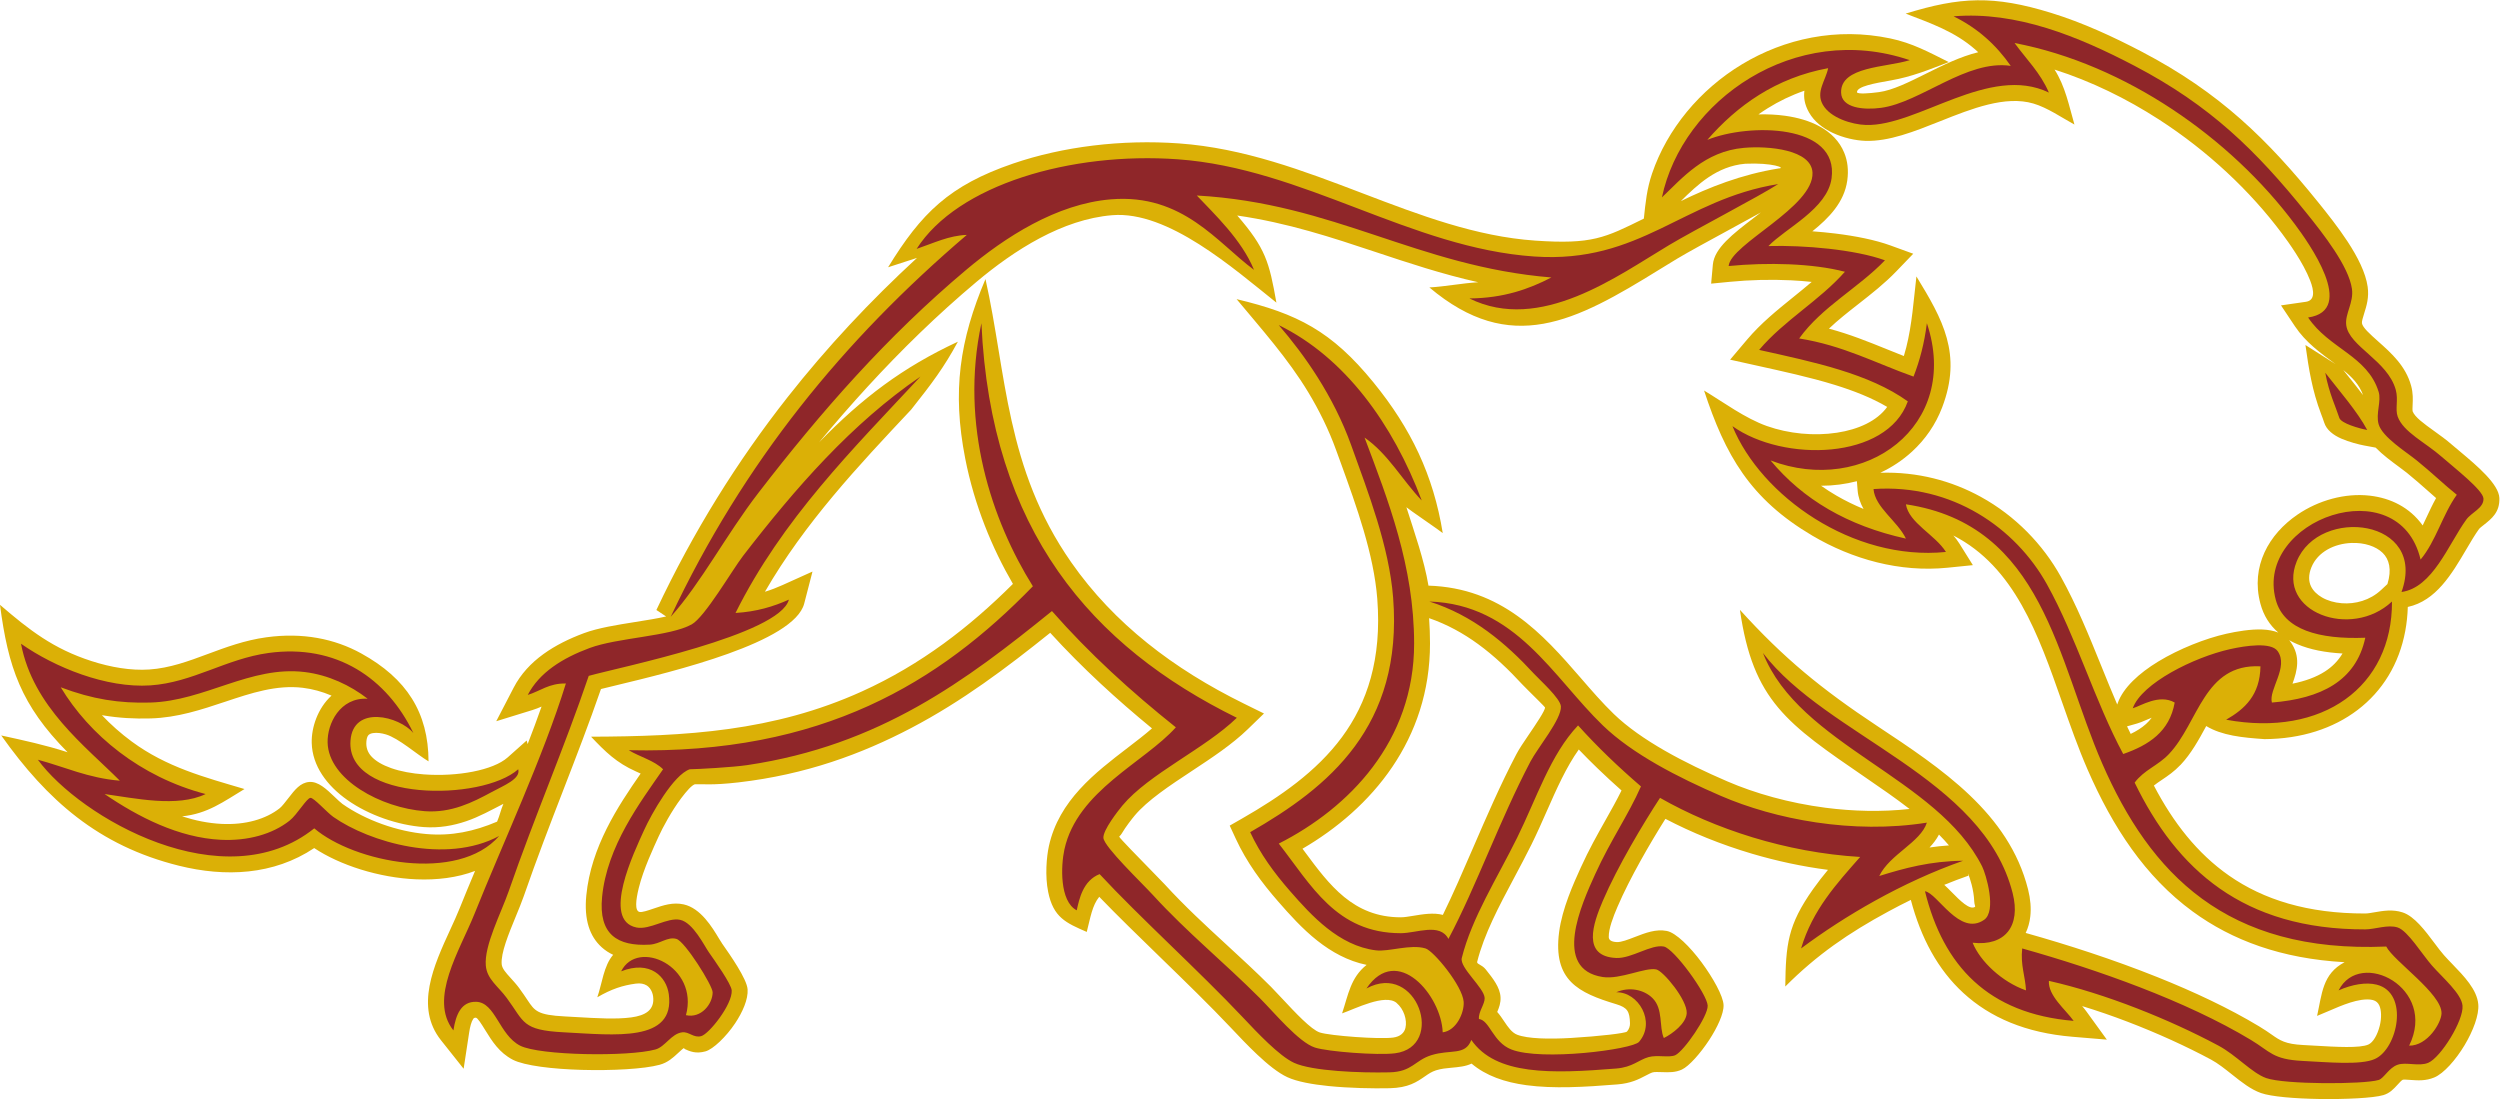 <?xml version="1.0" encoding="UTF-8" standalone="no"?>
<svg
   xmlns:dc="http://purl.org/dc/elements/1.1/"
   xmlns:cc="http://creativecommons.org/ns#"
   xmlns:rdf="http://www.w3.org/1999/02/22-rdf-syntax-ns#"
   xmlns:svg="http://www.w3.org/2000/svg"
   xmlns="http://www.w3.org/2000/svg"
   viewBox="0 0 839.173 368.893"
   height="368.893"
   width="839.173"
   xml:space="preserve"
   id="svg2"
   version="1.1"><defs
     id="defs6" /><g
     transform="matrix(1.333,0,0,-1.333,0,368.893)"
     id="g10"><g
       transform="scale(0.1)"
       id="g12"><path
         id="path14"
         style="fill:#dbb006;fill-opacity:1;fill-rule:nonzero;stroke:none"
         d="m 0,1244.34 c 74.098,-63.66 134.156,-110.65 230.551,-141.68 48.472,-15.61 98.898,-24.3 145.367,-21.18 51.68,3.46 98.883,21.02 146.516,38.73 46.824,17.41 94.046,34.97 148.425,42.41 91.321,12.48 171.664,-3.58 238.95,-40.74 114.311,-63.19 168.881,-148.696 169.321,-271.724 -30.18,17.989 -74.83,58.145 -107.446,67.891 -11.219,3.359 -22.586,4.805 -32.172,3.32 h -0.157 c -5.453,-0.84 -9.953,-2.773 -12.386,-6.113 -2.274,-3.125 -3.844,-8.242 -4.395,-15.781 -1.066,-14.61 3.481,-26.602 12,-36.172 11.156,-12.52 28.86,-22.559 50.485,-30.176 23.891,-8.418 52.461,-13.594 82.771,-15.801 83.76,-6.133 173.99,10.235 210.58,42.793 l 47.79,42.539 2.51,-9.043 c 12.4,31.934 24.17,63.535 35.01,94.492 -7.16,-3.144 -14.64,-6.171 -23.03,-8.75 l -91.04,-28.105 43.85,84.51 c 17.73,34.16 43.58,61.88 75.05,84.63 29.98,21.7 64.81,38.81 102.31,52.72 35.51,13.16 82.58,20.64 129.19,28.04 27.35,4.34 54.52,8.65 77.36,13.85 l -24.53,16.31 c 93.33,198.13 203.84,374.94 330.26,535.7 99.03,125.92 207.91,242.06 326.02,350.95 l -72.78,-23.59 c 83.71,136.6 154.32,206.11 314.54,261.08 125.45,43.03 274.2,61.1 417.67,50.83 163.87,-11.74 313.96,-68.99 463.3,-125.95 142.82,-54.47 284.93,-108.68 434.13,-118.85 143.29,-9.88 175.33,6.99 273.43,55.4 4.23,40.28 7.56,74.95 20.75,113.65 38.06,111.78 120.3,211.08 226.7,275.13 106.58,64.16 237.64,93.38 373.21,64.93 55.52,-11.65 96.85,-34.45 147.16,-59.54 -50,-19.26 -92.92,-36.93 -145.88,-46.2 -40.65,-7.12 -85.58,-14.99 -85.22,-29.64 v -0.15 c 0,-0.08 0,-0.12 -0.01,-0.13 2.24,-4.93 31.32,-2.79 55.5,0.48 34.43,4.65 75.76,25.25 118.3,46.45 42.62,21.24 86.3,42.99 131.5,54.01 -2.48,2.31 -4.98,4.58 -7.53,6.81 -51.96,45.5 -112.07,66.06 -175.18,90.41 137.61,42.39 221.35,46.55 366.62,1.73 79.62,-24.55 156.02,-59.97 228.44,-97.88 98.08,-51.33 177.1,-106.47 248.12,-169.15 70.46,-62.2 132.2,-131.17 196.54,-210.91 22.38,-27.74 50.09,-62.67 73.18,-97.92 25.15,-38.4 45.51,-78.33 50.45,-113.61 3.8,-27.09 -2.72,-47.92 -8.92,-67.73 -3.11,-9.89 -6.06,-19.33 -5.47,-23.94 1.38,-10.81 20.32,-27.68 41.05,-46.16 33.02,-29.4 69.16,-61.6 82.8,-111.58 5.08,-18.6 4.41,-33.89 3.77,-48.23 -0.32,-7.37 -0.62,-14.27 -0.06,-15.83 5.37,-14.79 28.91,-31.68 53.87,-49.6 15.12,-10.85 30.66,-22 45.29,-34.8 0.39,-0.35 10.19,-8.56 21.79,-18.32 41.17,-34.62 96.22,-80.93 97.55,-115.87 1.36,-35.65 -19.13,-51.84 -39.6,-68.01 -5.12,-4.03 -10.23,-8.08 -11.25,-9.48 -10.62,-14.71 -21.36,-32.96 -32.4,-51.73 -36.73,-62.39 -76.36,-129.66 -147.32,-145.07 -0.59,-20.52 -2.73,-40.66 -6.34,-60.27 -15.43,-83.57 -57.7,-151.68 -120.04,-199.121 -61.46,-46.738 -141.77,-72.929 -234.3,-73.457 -56.15,3.789 -107.31,8.985 -146.88,32.93 -18.83,-34.57 -37.81,-69.375 -64.81,-97.91 h -0.15 c -15.84,-16.719 -31.4,-27.227 -46.68,-37.539 -6.99,-4.707 -13.89,-9.375 -20.2,-14.395 48.26,-92.422 108.9,-170.664 189.2,-226.699 86.86,-60.625 197.97,-95.781 343.17,-95.469 5.78,0.02 14.1,1.465 22.64,2.95 22.53,3.886 46.23,8.007 71.31,-0.176 29.57,-9.629 56.49,-45.567 80.73,-77.93 8.11,-10.82 15.83,-21.133 23.32,-29.629 7.02,-7.969 13.89,-15.058 20.95,-22.344 29.68,-30.664 62.17,-64.218 65.54,-101.269 2.46,-26.973 -13.26,-67.852 -34.52,-103.281 -22.05,-36.758 -52.27,-71.192 -76.26,-81.192 -21.56,-8.965 -40.92,-7.598 -59.74,-6.25 -8.81,0.625 -17.41,1.25 -19.55,0.508 -2.54,-0.859 -8.29,-7.148 -13.29,-12.617 -10.37,-11.309 -19.51,-21.289 -36.12,-26.25 h -0.16 C 5976.84,2.402 5906.18,-1.133 5839.05,0 c -59.97,1.016 -119.83,5.781 -145.76,15.02 -25.74,9.18 -48.5,27.305 -72.75,46.602 -17.32,13.789 -35.57,28.32 -52.72,37.5 -62,33.223 -134.83,66.563 -210.71,95.547 -37.84,14.453 -76.17,27.734 -113.97,39.219 4.01,-4.707 7.74,-9.317 10.97,-13.77 l 51.23,-70.683 -86.86,7.246 c -117.03,9.765 -206.94,48.203 -274.5,110.273 -64.29,59.043 -106.88,138.574 -132.23,234.356 -19.11,-9.356 -37.91,-19.063 -56.38,-29.063 -100.36,-54.316 -180.16,-109.219 -259.77,-189.043 1.47,105.801 5.7,154.317 70.21,245.508 11.88,16.777 24.4,32.734 37.3,48.242 -65.43,8.496 -129.55,22.422 -190.82,40.508 -78.87,23.281 -152.8,53.535 -218.54,87.969 -19.63,-31.231 -41.82,-68.164 -62.73,-105.821 -21.75,-39.14 -42.5,-79.629 -58.13,-116.152 -10.77,-25.137 -22.28,-54.961 -21.78,-75.742 0.15,-6.738 5.21,-11.953 20.39,-12.637 10.9,-0.488 28.1,6.172 44.72,12.598 27.26,10.566 53.55,20.762 81.05,15.429 23,-4.472 58.51,-39.902 87.31,-78.71 28.9,-38.965 54.67,-85.176 55.6,-107.754 0.87,-21.465 -15.68,-56.719 -36.18,-88.086 -21.78,-33.321 -50.86,-66.309 -68.86,-74.532 -16.58,-7.559 -32.54,-7.012 -49.62,-6.426 -9.28,0.312 -19.14,0.664 -23.52,-0.547 -4.7,-1.309 -10.96,-4.59 -17.57,-8.047 -17.84,-9.355 -37.33,-19.57 -71.53,-22.324 -83.17,-6.738 -160.93,-11.133 -228.76,-2.031 -55,7.383 -102.21,23.711 -138.57,54.453 -14.68,-7.168 -31.98,-8.75 -51.8,-10.566 -11.43,-1.035 -24.43,-2.227 -37.72,-6.387 -10.72,-3.34 -18.98,-9.062 -27.03,-14.629 -21.66,-14.98 -42.49,-29.395 -89.66,-30.449 -41.98,-0.938 -101.01,0.215 -153.72,5.469 -41.69,4.18 -79.74,11.211 -103.78,22.285 -23.23,10.703 -49.98,32.441 -75.85,56.817 -24.06,22.656 -47.54,47.617 -66.1,67.285 -52.58,55.781 -115.45,116.855 -177.47,177.129 -54.92,53.359 -109.2,106.113 -154.43,153.027 -17.97,-22.324 -21.92,-51.719 -31.43,-88.418 -52.56,22.832 -84.17,36.524 -97.15,100.645 -8.18,40.371 -4.13,88.261 1.84,115.488 25.16,114.805 116.14,184.492 198.7,247.734 21.58,16.524 42.51,32.559 60.91,48.633 -44.44,36.465 -87.81,74.086 -129.8,113.186 -43.66,40.66 -85.94,83.04 -126.54,127.54 -109.93,-88.25 -221.59,-172.39 -349.99,-239.73 -125.34,-65.742 -265.61,-117.344 -434.75,-136.933 -68.57,-7.95 -92.12,-3.731 -110.17,-4.766 -7.87,-2.637 -20.65,-16.914 -34.32,-35.137 -24.26,-32.344 -46.7,-73.965 -57.13,-97.051 -11.93,-26.406 -38.04,-81.523 -49.68,-128.984 -7.51,-30.605 -10.48,-57.754 2.04,-60.351 6.39,-1.309 20.94,3.632 35.32,8.515 24.47,8.32 48.67,16.543 75.71,10.527 43.06,-9.55 71.96,-57.753 89.25,-86.582 2.25,-3.769 4.17,-6.953 6.96,-10.957 h -0.15 c 0.69,-0.976 1.47,-2.089 2.3,-3.281 17.58,-25.019 60.96,-86.758 62.64,-113.183 1.61,-25.118 -12.74,-57.422 -31.44,-85.469 -22.56,-33.848 -55.52,-65.371 -74.74,-70.664 -24.32,-6.719 -39.07,-0.039 -53.57,6.523 -1.69,0.762 3.6,2.422 0.11,1.973 h -0.15 c -1.92,-0.235 -8.51,-6.348 -14.98,-12.363 -13.15,-12.188 -26.12,-24.219 -46.76,-29.883 -38.91,-10.703 -120.26,-14.98 -196.21,-12.832 -73.07,2.051 -144.06,10.488 -173.18,25.391 -34.46,17.637 -52.73,47.168 -69.66,74.551 -10.14,16.406 -19.37,31.328 -23.86,31.485 -3.09,0.097 -5.1,-1.036 -6.39,-2.93 -4.98,-7.305 -8.16,-20.098 -10.43,-35.02 l -13.81,-90.625 -56.97,71.719 c -66.41,83.613 -18.33,188.184 23.83,279.883 8.31,18.086 16.36,35.586 23.18,52.617 11.81,29.473 24.92,61.094 38.72,93.926 -44.81,-17.129 -95.99,-23.301 -147.84,-21.153 -94.299,3.887 -192.955,35.86 -257.213,78.711 C 688.711,563.359 566.895,558.477 450.754,587.324 247.652,637.734 118.445,752.734 3.137,915.391 59.984,902.91 114.613,891.27 170.035,873.164 c 0.047,-0.019 0.098,-0.039 0.145,-0.039 C 52.805,991.855 20.414,1087.27 0,1244.34 Z M 1267.63,743.203 c -30.88,-15.723 -60.64,-32.578 -93.71,-43.789 -32.57,-11.055 -67.97,-17.617 -106.96,-14.726 -65.2,4.824 -138.022,29.882 -192.292,68.183 -51.926,36.641 -88.184,86.016 -89.695,143.672 -1.02,38.848 15.16,87.617 49.847,119.157 -0.367,0.16 -0.738,0.32 -1.097,0.47 -22.219,9.44 -46.102,16.19 -71.035,19.22 -66.45,8.07 -130.731,-13.4 -195.637,-35.08 -59.883,-19.978 -120.242,-40.134 -187.383,-42.029 -41.289,-1.172 -80.09,1.055 -119.691,7.637 -1.129,0.195 -2.258,0.391 -3.383,0.586 22.527,-23.789 47.664,-46.133 75.215,-66.445 87.648,-64.571 182.254,-89.532 283.879,-119.571 -53.301,-32.109 -93.211,-62.363 -157.129,-68.73 32.394,-10.528 65.711,-17.422 99.488,-19.082 29.976,-1.465 58.098,1.504 83.012,8.437 24.25,6.719 45.773,17.207 63.226,30.977 5.641,4.433 14.293,15.644 22.059,25.703 15.914,20.605 29.855,38.691 52.304,40.488 22.59,1.797 43.11,-17.715 63.395,-37.051 8.102,-7.714 16.156,-15.39 20.301,-18.3 58.238,-40.938 137.816,-69.278 210.486,-75.703 64.12,-5.664 121.06,6.503 178.94,31.132 7.62,17.969 8.26,26.719 15.86,44.844 z M 3113.94,2014.1 c 153.06,-36.48 239.35,-80.52 344.58,-209.6 94.78,-116.26 151.05,-234.23 174.54,-379.5 -3.4,3.54 -88.33,61.52 -91.54,65.07 20.19,-63.33 44.72,-132.69 55.58,-197.39 183.73,-5.88 286.76,-120.8 383.2,-232.19 27.61,-31.9 54.95,-63.459 83.53,-91.056 34.53,-33.36 79.18,-64.141 128.21,-92.266 50.06,-28.711 104.48,-54.492 157.51,-77.363 69.45,-29.981 155.29,-54.512 247.38,-66.446 68.44,-8.867 140.36,-10.859 211.62,-3.086 -35.4,27.422 -73.41,53.497 -111.38,79.551 -196.69,134.922 -282.96,192.536 -315.78,421.876 110.55,-121.86 205.05,-199.3 345.66,-292.442 162.88,-107.891 331.49,-219.59 379.88,-411.289 6.21,-24.668 8.01,-47.598 5.69,-68.203 -1.71,-15.215 -5.63,-29.18 -11.62,-41.7 l 1.95,-0.546 c 103.91,-29.18 219.06,-66.407 329.39,-110.528 92.09,-36.836 180.67,-78.418 256.46,-124.101 14.16,-8.516 23.42,-15.02 31.75,-20.84 20.75,-14.531 34.06,-23.867 79.25,-26.172 11.52,-0.586 20.27,-1.094 29.11,-1.621 53.99,-3.184 113.67,-6.699 135.02,2.832 12.26,5.469 23,24.765 28.6,47.051 2.42,9.609 3.61,19.629 3.3,29.257 -0.27,8.457 -1.63,16.036 -4.26,21.915 -2.96,6.66 -8.22,11.777 -16.28,13.808 -7.95,2.012 -17.9,2.031 -28.97,0.371 -36.64,-5.488 -77.16,-26.679 -111.53,-40.273 12.37,54.922 13.14,105.84 69.28,135.195 -159.14,8.906 -283.21,55.039 -382.52,127.656 -119.72,87.559 -201.47,212.618 -264.34,356.68 -24.03,55.078 -44.4,113.086 -64.82,171.23 -59.44,169.34 -119.42,340.1 -273.47,418.87 5.51,-6.35 10.64,-13.05 15.16,-20.28 l 33.94,-54.31 -63.94,-6.47 c -120.49,-12.18 -239.81,21.51 -339.9,80.49 -157.64,92.89 -219.72,203.46 -273.09,365.72 49.75,-30.09 103.5,-70.02 158.31,-89.45 54.6,-19.34 118.67,-25.6 176.42,-16.77 53.75,8.22 100.82,29.35 126.45,64.94 -39.12,22.97 -84.06,40.66 -132.15,55.5 -63.1,19.47 -131.23,34.12 -198.94,49.15 l -64.45,14.32 42.58,50.37 c 34.84,41.22 75.59,74.14 116.34,107.05 15.71,12.67 31.39,25.35 46.51,38.35 -16.57,1.85 -33.82,3.19 -51.48,4.06 -51.87,2.55 -105.38,1.01 -153.96,-3.73 l -47.78,-4.66 4.34,47.94 c 3.75,41.48 50.7,77.48 102.89,117.48 5.95,4.56 11.99,9.19 18.02,13.86 -25.25,-14.03 -54.06,-29.7 -82.85,-45.34 -49.16,-26.73 -98.27,-53.42 -128.11,-71.22 -15.23,-9.09 -29.36,-17.83 -44.11,-26.96 -212.57,-131.62 -374.72,-218 -579.69,-45.35 40.99,2.37 82.05,10.66 123.04,13.09 -91.25,20.5 -174.92,48.33 -258.58,76.16 -110.32,36.69 -220.64,73.38 -348.28,91.85 71.21,-82.29 80.63,-117.19 98.6,-219.36 -109.13,87.07 -272.59,231.69 -413.31,220.2 -63.08,-5.15 -124.63,-27.21 -181.81,-57.49 -58.78,-31.13 -113.31,-71.1 -160.48,-110.73 -98.23,-82.53 -188.46,-170.66 -273.55,-263.37 -42.07,-45.84 -82.84,-92.74 -122.69,-140.59 109.28,112.16 210.39,188.74 349.81,253.65 -35.74,-65.77 -64.06,-103.29 -117.63,-170.99 -133.91,-142.5 -267.82,-285 -368.28,-458.71 15.36,4.66 29.89,10.33 43.9,16.64 l 75.88,34.22 -20.88,-80.63 c -25.31,-97.69 -328.38,-170.84 -473.72,-205.9 -14.56,-3.51 -27.41,-6.62 -38.04,-9.28 -29.78,-86.05 -62.25,-170.015 -95.3,-255.484 -32.66,-84.472 -65.91,-170.449 -99.32,-266.699 -5,-14.394 -12.5,-32.617 -20.36,-51.719 -17.66,-42.929 -37.49,-91.132 -35.05,-119.082 0.94,-10.918 10.79,-21.757 21.82,-33.886 7.69,-8.477 15.76,-17.364 23.16,-27.403 v -0.156 c 7.53,-10.195 14.11,-20.058 19.94,-28.769 18.4,-27.539 25.19,-37.696 93.9,-41.231 11.54,-0.586 21.45,-1.172 31.44,-1.758 h 0.16 c 48.57,-2.851 98.65,-5.781 135.87,-0.722 35.39,4.785 59.69,18.418 54.97,53.183 -0.46,3.399 -1.39,6.914 -2.78,10.449 -2.75,6.993 -7.29,13.184 -13.54,17.11 v -0.156 c -6.54,4.101 -15.59,6.074 -27.36,4.472 -32.57,-4.414 -60.67,-13.301 -96.78,-34.375 11.89,33.887 15.96,79.414 39.92,106.914 -10.58,4.961 -20.21,11.25 -28.81,19.004 -30.49,27.481 -44.71,69.571 -38.81,130.43 11.86,122.168 79.43,224.512 136.86,306.973 -3.99,1.855 -8.11,3.691 -12.21,5.527 -48.56,21.719 -76.33,48.984 -112.67,87.305 238.16,0.996 459.24,12.988 682.14,114.023 148.93,67.5 271.29,162.23 380.18,270.76 -51.92,89.16 -96.91,197.03 -120.18,315.99 -33.1,169.18 -14.06,297.61 51.05,451.63 53.23,-237.45 50.23,-475.9 215.9,-713.22 108.07,-154.79 257.79,-268.64 434.68,-355.746 l 50.75,-25 -40.6,-39.375 c -39.77,-38.574 -90.08,-71.777 -140.25,-104.863 -56.39,-37.207 -112.6,-74.278 -144.93,-112.969 -6.26,-7.5 -22.14,-27.559 -32.4,-45 -3.48,-5.937 -6.34,-6.562 -6.23,-8.164 0.2,-2.773 49.67,-53.359 84.27,-88.73 13.85,-14.18 25.87,-26.465 30.07,-31.055 C 2983.73,485 3035,437.793 3087,389.941 c 38.08,-35.058 76.54,-70.468 113.46,-107.382 6.84,-6.856 17.29,-18.028 28.6,-30.176 32.05,-34.356 72.7,-77.93 94.49,-84.942 12.9,-4.14 50.04,-8.515 89.58,-11.328 38.65,-2.754 76.95,-3.789 94.84,-1.504 18.58,2.403 28.28,12.344 31.11,24.297 2.4,10.157 1.34,21.934 -2.53,33.282 -3.91,11.406 -10.65,21.933 -19.61,29.492 v 0.156 c -28.84,24.316 -105.44,-15.273 -137.39,-26.27 15.58,46.914 21.38,90.176 61.77,122.11 -47.29,9.629 -88.34,32.676 -124.41,61.172 -37.64,29.746 -69.95,65.976 -97.93,97.988 -21.31,24.355 -41.14,49.082 -58.99,74.941 -18.29,26.485 -34.48,54.024 -48.06,83.379 l -15.36,33.203 31.76,18.204 c 94.61,54.257 186.77,117.636 251.03,204.765 63.14,85.606 100.61,196.332 88.82,347.992 -8.79,112.93 -52.35,233.16 -91.59,341.5 -10.3,28.41 -4.25,11.4 -11.67,32.02 -19.04,53 -43.62,102.12 -70.43,146.57 -51.21,84.89 -117.41,158.73 -180.55,234.69 z m 484.76,-803.3 c 1.46,-20.92 2.26,-42.15 2.27,-63.73 0.09,-121.15 -36.67,-224.707 -94.83,-310.703 -58.92,-87.148 -139.81,-155.82 -226.22,-206.172 1.99,-2.695 3.99,-5.371 5.97,-8.047 61.51,-83.125 121.86,-164.668 241.49,-164.668 8.57,0 19.27,1.778 30.15,3.575 25.89,4.297 52.36,8.672 75.82,2.519 25.84,52.774 50.78,110.41 76.27,169.317 33.82,78.183 68.59,158.554 108.68,235.019 7.34,13.985 18.14,29.883 29.85,47.129 19.87,29.219 42.96,63.203 42.42,70.977 -0.06,0.976 -25.98,26.644 -42.33,42.834 -6.04,5.99 -11.17,11.07 -14.24,14.39 -34.61,37.52 -71.36,72.7 -112.21,102.42 -36.91,26.84 -77.43,49.34 -123.09,65.14 z M 4882.62,665.801 c -6.29,-12.071 -14.48,-22.676 -23.8,-32.539 15.82,2.343 32.1,4.14 48.96,5.273 -7.94,9.317 -16.34,18.379 -25.16,27.266 z m 72.91,-97.988 0.97,-5.586 c -20.31,-7.11 -40.52,-14.805 -60.56,-23.008 6.33,-5.742 12.67,-12.149 19.27,-18.848 19.86,-20.156 44.97,-45.644 58.31,-36.484 v 0.156 c 1.17,0.82 -1.82,5.312 -2.11,13.789 -1.01,28.281 -11.16,60.547 -15.81,69.844 -0.03,0.039 -0.05,0.078 -0.07,0.137 z m -722.9,1693.177 c 70.2,34.24 151.73,67.06 246.66,82.26 18.71,0.68 -15.06,14.98 -84.48,11.83 -72.21,-6.38 -120.58,-53.23 -162.18,-94.09 z M 3855.95,639.824 c -13.1,-26.523 -28.32,-55.097 -43.49,-83.554 -37.87,-71.055 -75.41,-141.485 -92.74,-210.879 -1.51,-6.036 11.67,-6.719 21.7,-19.278 18.11,-22.754 36,-45.195 37.15,-70.117 0.66,-14.199 -3.51,-25.527 -8.37,-36.894 6.43,-7.149 12.07,-15.547 18.06,-24.454 8.44,-12.578 18.42,-27.441 32.04,-32.773 26.32,-10.332 81.01,-11.484 136.44,-8.184 71.05,4.239 136.68,11.875 140.32,16.133 5.51,6.406 7.72,13.809 7.49,21.055 -0.9,29.355 -6.09,39.18 -34.57,47.773 -95.6,28.868 -159.69,59.707 -143.92,181.621 7.65,59.122 36.24,122.207 54.51,162.403 20.61,45.371 41.91,83.183 62.32,119.453 14.19,25.195 27.94,49.629 40.34,74.707 -20.54,18.203 -40.71,36.777 -60.42,55.801 -16.15,15.586 -31.91,31.386 -47.22,47.383 -31.67,-44.434 -55.86,-99.219 -80.58,-155.176 -12.24,-27.774 -24.64,-55.821 -39.06,-85.02 z m 1949.43,1258.766 75.83,-48.08 c -38.41,28.3 -75.26,54.86 -102.17,95.18 l -35.15,52.68 62.65,9.04 c 23.3,3.37 20.95,27.31 10.88,53.35 -17.67,45.74 -54.85,96.92 -70.88,118.41 -80.52,107.98 -187.5,208.15 -309.39,286.92 -82.31,53.19 -171.32,96.61 -263.43,126.06 27.11,-42.67 36.17,-90.26 50.01,-138.41 -32.34,17.65 -67.82,42.46 -103.2,52.89 -70.78,20.85 -155.39,-12.84 -234.8,-44.46 -66.03,-26.3 -129,-51.37 -188.41,-49.49 -24.14,0.76 -55.43,7.44 -82.6,20.24 -24.45,11.52 -46.32,28.38 -59.26,51.17 -11.6,20.46 -13.89,38.23 -11.7,54.83 -33.41,-11.5 -64.1,-26.46 -92.4,-44.1 -7.95,-4.95 -15.72,-10.13 -23.3,-15.5 22.76,0.59 45.55,-0.47 67.17,-3.48 31.79,-4.43 61.75,-13.04 86.7,-26.71 28.3,-15.51 50.29,-37.32 62.19,-66.61 8.26,-20.29 11.23,-43.45 7.58,-69.71 -7.64,-54.91 -46.33,-94.52 -87.95,-127.88 19.23,-1.4 38.66,-3.25 57.77,-5.59 51.15,-6.26 100.58,-16.13 138.65,-29.96 l 57.66,-20.96 -42.51,-44.2 c -29.61,-30.78 -62.73,-56.72 -95.85,-82.65 -25.52,-19.98 -51.06,-39.98 -73.97,-61.78 52.65,-14.07 99.34,-32.97 146,-51.88 14.25,-5.77 28.49,-11.54 42.7,-17.09 2.05,6.85 4,13.9 5.85,21.17 v -0.16 c 14.79,58.26 18.8,119.83 25.75,179.43 66.32,-108.63 116.06,-195.52 64.72,-330.05 -16.46,-43.08 -42.56,-80.57 -75.68,-110.97 -23.46,-21.55 -50.46,-39.52 -80.03,-53.37 93.99,2.96 179.68,-20.26 253.07,-60.58 87.09,-47.85 156.48,-119.99 201.53,-201.04 39.85,-71.68 70.98,-148.53 102.01,-225.13 13.19,-32.58 26.37,-65.12 40.04,-96.858 l 1.46,4.062 c 13.79,38.476 53.25,74.686 101.89,104.256 52.71,32.03 118.64,58.07 171.81,70 25.79,5.8 61.07,11.78 90.18,10.61 14.57,-0.57 28.29,-2.95 40.31,-7.76 -21.66,18.73 -37.13,42.76 -45.13,72.89 -25.07,94.38 21.59,175.14 93.37,224.14 26.45,18.06 56.37,31.74 87.2,40.01 31.21,8.38 63.65,11.32 94.72,7.78 52.66,-5.98 100.91,-29.53 133.37,-75.05 2.88,6 5.74,12.07 8.57,18.15 8.02,17.14 16.02,34.28 25.2,50.84 -7.11,6.2 -14.33,12.59 -21.7,19.1 -15.91,14.09 -32.52,28.8 -51.94,44.5 -5.09,4.11 -12.22,9.37 -19.98,15.09 -18.84,13.89 -40.84,30.09 -58.59,48.34 l -28.41,5.24 c -13.71,2.52 -38.5,8.92 -57.6,17.22 -20.63,8.98 -37.78,22.12 -43.61,40.7 -1.94,6.2 -4.74,13.57 -7.91,21.93 -22.29,58.81 -30.67,111.78 -39.29,173.28 z m 95.26,-62.94 c 4.03,-5.05 8.23,-10.27 12.43,-15.52 12.57,-15.7 25.31,-31.6 37.4,-47.61 -9.08,26.03 -27.83,45.41 -49.83,63.13 z m -1224.53,699.43 c -0.06,0.27 -0.13,0.76 -0.07,0.29 0.01,-0.1 0.02,-0.2 0.07,-0.29 z M 6011.88,1296.56 c 11.42,36.6 4.45,62.66 -12,78.64 -8.64,8.39 -20.04,14.74 -32.97,18.98 -13.9,4.55 -29.55,6.54 -45.62,5.93 -42.31,-1.63 -84.86,-21.84 -100.89,-61.48 -7.61,-18.84 -7.07,-34.98 -0.97,-47.69 5.37,-11.17 15.11,-20.69 27.54,-27.91 13.92,-8.11 31.21,-13.23 49.96,-14.71 33.98,-2.69 70.97,7.15 99.25,33.57 l 15.7,14.67 z M 5345.91,826.23 c 0.25,-0.527 0.5,-1.035 0.74,-1.562 0.69,0.859 1.37,1.699 2.06,2.539 l -2.8,-0.977 z m 166.05,197.54 c 9.29,15.25 19.18,29.77 30.33,42.93 -19.56,-8.34 -39.03,-17.91 -57.15,-28.36 3.56,-1.54 7.13,-3.32 10.72,-5.37 l 16.1,-9.2 z m -836.05,531.91 c -28.74,-7.47 -59.01,-11.44 -90.1,-11.52 12.37,-8.75 25.23,-17.01 38.57,-24.76 21.46,-12.46 44.23,-23.7 68.35,-33.65 -7.96,14.02 -13.52,29.33 -14.96,47.01 l -1.86,22.92 z M 5356.2,938.32 c 3.03,-6.386 6.1,-12.734 9.2,-19.023 14.48,6.953 27.54,15.019 38.46,24.824 5.33,4.785 10.18,10.078 14.45,15.957 -5.39,-2.051 -10.56,-4.316 -15.15,-6.289 -7.66,-3.34 -14.33,-6.23 -21.8,-8.34 l -25.16,-7.129 z m 408.33,216.95 c 1.16,-1.36 2.28,-2.79 3.34,-4.27 26.09,-36.51 16.99,-72.17 4.98,-105.22 31.63,6.41 59.14,16.29 81.46,30.55 18.23,11.66 33.25,26.62 44.47,45.47 -42.96,2.32 -81.47,9.65 -113.49,23.28 -7.26,3.08 -14.18,6.48 -20.76,10.19 v 0" /><path
         id="path16"
         style="fill:#8f2629;fill-opacity:1;fill-rule:evenodd;stroke:none"
         d="m 52.91,1146.35 c 84.785,-59.4 214.707,-112.31 325.664,-104.87 106.586,7.15 190.571,66.96 297.598,81.61 171.176,23.39 298.074,-63.66 364.798,-201.606 -35.21,42.305 -151.747,71.719 -158.392,-19.199 -11.223,-153.301 330.602,-153.73 422.392,-72.012 6.75,-24.218 -36.31,-40.82 -67.19,-57.597 -47.18,-25.606 -101.28,-52.93 -168.01,-47.988 -109.567,8.105 -242.344,79.296 -244.797,172.792 -1.239,47.129 30.894,114.26 100.797,110.39 -43.622,33.75 -98.645,59.96 -158.391,67.21 -136.617,16.58 -251.953,-72.95 -388.805,-76.799 -78.215,-2.207 -145.351,8.129 -225.601,38.399 72.261,-119.746 199.925,-225.664 364.804,-268.809 -71.367,-34.355 -178.793,-10.351 -254.402,0 85.172,-57.969 186.688,-110.019 292.801,-115.195 67.996,-3.321 129.887,14.179 172.793,48.008 19.488,15.351 43.222,56.836 52.804,57.597 8.524,0.684 41.672,-36.816 57.602,-48.008 C 929.32,647.051 1122.17,589.824 1256.98,662.285 1153.07,542.871 891.449,595.938 791.371,681.484 564.027,499.707 202.164,708.398 95.371,854.277 163.57,836.074 221.957,808.066 301.773,801.484 215.563,888.066 82.969,987.598 52.91,1146.35 Z M 3220.17,1948.68 c 166.74,-81.25 287.77,-249.83 360,-441.61 -49.3,51.51 -84.45,117.16 -144,158.41 59.54,-158.08 124.64,-323.57 124.8,-518.41 0.2,-246.484 -163.75,-414.218 -340.8,-503.984 81.5,-104.219 144.67,-225.606 307.21,-225.606 40.3,0 98.07,26.895 120,-14.394 70.23,132.5 128.41,297.637 206.39,446.387 18.29,34.902 79,107.5 76.8,139.199 -1.38,20.058 -53.14,66.368 -67.2,81.598 -72.54,78.62 -154.51,147.86 -264.01,182.41 218.18,-6.98 311.28,-190.77 436.81,-311.996 74.46,-71.914 189.1,-130.782 297.6,-177.598 135.34,-58.418 330.95,-97.031 518.4,-67.207 -16.02,-49.844 -93.22,-79.375 -120,-134.395 63.4,19.786 128.75,37.657 211.2,38.399 -152.93,-53.477 -299.03,-139.356 -408,-220.801 28.99,97.422 89.67,163.125 148.8,230.391 -187.46,11.191 -367.31,70.918 -503.99,148.808 -41.59,-63.633 -106.75,-172.187 -144.01,-259.199 -24.88,-58.125 -53.16,-140.059 33.6,-144.004 38.66,-1.758 88,35 120,28.809 25.8,-5.02 109.23,-120.059 110.41,-148.809 1.08,-26.719 -60.06,-114.961 -81.61,-124.805 -15.06,-6.875 -45.31,1.27 -67.19,-4.785 -25.17,-6.972 -39.99,-25.449 -81.61,-28.808 -162.95,-13.184 -302.98,-17.461 -364.8,71.992 -15.11,-40.274 -51.83,-23.067 -100.8,-38.399 -41.94,-13.105 -47.67,-41.894 -105.6,-43.203 -72.3,-1.601 -194.05,2.832 -240,24.004 -37.52,17.285 -93.22,76.621 -129.59,115.196 -108.71,115.312 -260.83,252.929 -360,360 -41.97,-16.563 -51.29,-62.793 -57.61,-91.192 -43.82,22.832 -39.77,113.438 -31.04,153.281 32.48,148.204 201.56,219.161 280.65,307.52 -112.17,89.431 -217.73,185.471 -312.01,292.791 -216.21,-175.08 -433.65,-338.318 -767.19,-387.908 -36.87,-5.489 -123.61,-10.215 -144.81,-10.489 -40.83,-13.75 -96.42,-112.031 -115.2,-153.593 -24.68,-54.629 -107.66,-226.504 -19.19,-244.805 33.84,-6.992 78.14,26.367 110.4,19.199 32.57,-7.226 60.71,-65.508 72,-81.601 13.73,-19.59 56.56,-79.766 57.59,-95.996 2.24,-35.039 -56.8,-109.688 -76.79,-115.196 -19.1,-5.273 -30.83,11.836 -48.01,9.59 -27.4,-3.555 -42.79,-36.484 -67.2,-43.183 -68.24,-18.77 -292,-15.391 -340.8,9.589 -52.89,27.071 -62.06,108.809 -110.39,110.411 -37.61,1.23 -51.47,-31.7 -57.6,-72.012 -63.08,79.414 16.32,201.777 52.79,292.812 71.89,179.375 172.97,395.196 230.41,580.782 -42.48,0.88 -64.22,-18.98 -96.01,-28.79 29.19,56.25 86.92,92.56 155.79,118.13 71.2,26.4 202.24,29.1 257.01,59.47 33.42,18.51 102.05,137.09 129.6,172.79 131.47,170.42 274,333.79 446.41,451.21 -170.63,-182.98 -348.03,-359.17 -465.61,-595.19 52.87,3.12 95.81,16.19 134.4,33.59 -22.98,-88.73 -425.62,-170.08 -504,-191.99 -61.83,-182.131 -134.27,-348.459 -201.6,-542.404 -19.08,-54.961 -62.03,-136.348 -57.59,-187.207 2.99,-34.356 30.65,-51.582 52.8,-81.602 44.84,-60.82 37.48,-80.937 143.99,-86.406 127.15,-6.523 280.59,-26.191 264,96.016 -5.92,43.633 -46.46,86.543 -120,57.597 41.72,83.594 196.38,12.071 163.21,-110.41 38.07,-8.594 67.15,27.891 67.19,57.598 0.03,16.797 -69.43,128.066 -91.19,134.414 -22.15,6.426 -41.29,-12.93 -67.2,-14.414 -81.98,-4.668 -129.13,25.996 -120.01,120 12.44,128.164 95.42,237.637 153.6,321.601 -22.48,22.325 -58.6,30.997 -86.39,48.008 487.83,-11.054 782.64,170.939 1017.6,412.789 -103,164.95 -184.81,405.8 -129.6,662.41 23.6,-521.99 277.62,-813.58 643.19,-993.597 -80.17,-77.774 -221.39,-141.094 -288,-220.801 -10.97,-13.144 -49.4,-62.305 -47.99,-81.602 1.62,-22.48 96.26,-112.832 124.8,-144.003 86.74,-94.747 177.27,-167.676 268.8,-259.2 35.89,-35.898 98.2,-111.621 139.19,-124.804 32.28,-10.371 158.01,-20 201.61,-14.395 128.57,16.563 55.33,232.598 -72.01,163.203 77.51,114.473 188.94,-18.105 192,-110.41 34.62,4.258 54.61,49.649 52.8,76.817 -2.66,39.902 -75.47,128.105 -96,134.394 -37.65,11.543 -92.31,-8.789 -124.8,-4.805 -93.61,11.485 -162.95,88.164 -215.99,148.809 -40.68,46.484 -75.53,94.18 -100.8,148.789 197.09,113.047 385.25,265.801 360,590.415 -10.05,129.05 -62.8,264.88 -105.61,383.99 -44.75,124.51 -118.35,228.4 -182.4,302.4 z m -1531.19,-734.4 c 183.94,390.45 435.71,697.12 745.61,961.61 -45.46,-1.76 -82.27,-20.16 -126.41,-35.21 103.17,161.77 389.14,244.83 657.59,225.6 316.19,-22.65 587.37,-223.65 897.6,-244.8 267.76,-18.46 374.89,144.05 614.4,182.4 -48.56,-31.4 -208.82,-114.33 -275,-153.81 -129.9,-77.47 -324.55,-222.18 -502.6,-134.19 85.63,0.77 149.52,23.28 206.4,52.8 -338.5,27.91 -545.75,187.04 -892.8,206.4 44.24,-46.98 112.85,-111.15 144,-187.2 -91.84,67.65 -178.92,192.39 -360,177.6 -137.55,-11.24 -266.91,-95.37 -364.79,-177.6 -199.25,-167.38 -365.81,-357.31 -523.21,-561.61 -81.16,-105.36 -144.27,-226.82 -220.79,-311.99 z m 2131.19,-556.8 c -50.25,-101.757 -113.91,-201.152 -139.2,-302.402 -6.11,-24.453 56.41,-74.961 57.6,-100.801 0.72,-15.429 -16.21,-34.785 -14.4,-52.793 27.44,-3.73 34.94,-58.496 81.6,-76.796 75.71,-29.707 305.02,-0.137 321.61,19.199 43.25,50.39 -2.11,126.504 -57.61,124.785 33.28,14.668 69.82,6.562 91.21,-14.395 28,-27.441 16.25,-72.793 28.79,-100.8 21.75,10.644 56.2,36.914 57.61,62.402 1.82,33.223 -59.11,106.699 -76.8,110.391 -27.67,5.781 -90.52,-25.84 -134.41,-19.2 -127.84,19.395 -53.95,182.754 -19.2,259.2 39.12,86.074 82.62,147.148 115.2,220.8 -55.9,48.106 -109.16,98.848 -158.4,153.614 -69.88,-73.789 -103.85,-182.461 -153.6,-283.204 z m 2035.2,1171.2 c 36.36,-46.84 80.65,-97.36 105.61,-144 -19.68,3.62 -65.85,16.47 -70.28,30.57 -7.63,24.36 -26.12,62.56 -35.33,113.43 z m -1670.4,441.6 c 51.14,243.67 334.37,444.24 624.01,345.6 -59.47,-18.56 -174.43,-15.43 -172.81,-81.6 0.95,-38.89 56.31,-44.42 100.8,-38.4 99.48,13.45 215.57,122.26 326.4,105.6 -36.71,52.89 -83.8,95.4 -143.99,124.8 158.5,13.33 314.25,-50.61 455.99,-124.8 190.64,-99.78 305.76,-213.12 432.01,-369.6 43.28,-53.66 107.21,-135.12 115.19,-192 4.84,-34.51 -18.04,-62.82 -14.39,-91.2 6.89,-53.82 104.57,-89.12 124.79,-163.2 6.78,-24.8 -2.04,-48.35 4.8,-67.2 14.12,-38.88 69.26,-64.77 110.41,-100.8 32.73,-28.67 104.79,-84.44 105.59,-105.6 0.92,-24.07 -30.11,-34.66 -43.19,-52.8 -45.77,-63.41 -84.71,-171.44 -163.2,-182.4 66.35,184.64 -207.41,216.8 -264.01,76.8 -51.06,-126.31 136.64,-197.41 240,-100.8 1.19,-214.87 -174.83,-342.407 -417.6,-297.602 46.79,26.817 85.28,61.912 86.4,134.392 -142.56,7.41 -155.37,-141.54 -230.4,-220.798 -28.22,-29.805 -61.97,-39.453 -86.4,-71.992 106.26,-218.418 272.56,-370.274 580.8,-369.61 24.36,0.059 56.88,12.871 81.6,4.805 25.42,-8.281 61.69,-67.949 86.4,-95.996 27.29,-30.996 74.04,-70.508 76.81,-100.801 3.37,-37.051 -54.83,-130.84 -86.41,-144.004 -23.53,-9.805 -55.08,2.598 -76.8,-4.805 -22.34,-7.578 -34.75,-34.453 -48,-38.398 -38.45,-11.426 -237.27,-11.562 -283.2,4.805 -36.03,12.832 -75.03,57.5 -120,81.601 -122.53,65.664 -283.86,130.84 -427.19,163.203 -2.08,-37.324 40.85,-71.093 62.39,-100.8 -215.62,17.988 -328.27,138.925 -374.39,326.406 31.29,-4.277 86.91,-114.551 148.79,-72.012 32.44,22.305 4.77,115.313 -4.79,134.414 -112.4,224.219 -460.57,304.961 -552,537.602 160.06,-210.102 555.03,-312.602 628.8,-604.809 20.82,-82.5 -18.65,-134.043 -100.8,-124.804 18.78,-46.836 73.89,-98.887 134.39,-120 -1.86,36.543 -14.1,62.695 -9.6,105.605 188.04,-52.812 412.62,-131.953 576.01,-230.41 49.12,-29.609 55.01,-48.984 129.59,-52.793 64.53,-3.281 146.62,-11.172 182.41,4.805 57.93,25.839 87.05,166.464 4.79,187.187 -26.89,6.777 -62.14,0.684 -95.99,-14.394 54.18,106.484 249.47,6.015 177.59,-139.2 46.4,-0.527 81.26,57.793 81.61,81.602 0.69,49.414 -120.69,131.406 -139.2,168.008 -403.8,-17.207 -594.68,184.59 -715.21,460.801 -113.75,260.662 -147.75,600.962 -494.39,652.792 7.44,-46.99 73.72,-76.66 100.8,-120 -234.38,-23.69 -465.83,141.15 -537.61,316.8 128.54,-91.59 389.28,-85.24 441.6,62.4 -97.82,70.18 -236.94,99.06 -374.4,129.6 63.03,74.57 151.48,123.72 216,196.8 -81.41,21.3 -195.11,23.93 -292.8,14.4 5.03,55.59 215.07,148.49 211.2,235.2 -2.57,57.77 -110.26,67.93 -172.79,62.39 -98.61,-8.71 -155.16,-76.03 -206.41,-124.79 z m 427.2,48 c -10.71,-77.02 -115.67,-125.41 -158.97,-170.5 88.93,2.52 218.26,-8.61 293.37,-35.9 -67.46,-70.15 -158.43,-116.76 -216,-196.8 110.56,-17.45 193.45,-62.56 288,-96 15.68,40.32 27.06,83.05 33.6,134.4 86.69,-259.01 -157.44,-435.74 -393.6,-345.6 81.31,-97.9 193.9,-164.5 340.81,-196.8 -21.42,44.47 -77.85,78.56 -81.61,124.8 198.56,13.86 358.04,-98.33 436.8,-240 74.24,-133.56 120.29,-293.91 192,-427.208 64.11,22.305 116.71,56.094 129.6,129.609 -39.21,22.379 -85.04,-8.574 -105.59,-14.394 22.68,63.283 154.36,128.473 244.79,148.793 39.53,8.88 103.52,18.28 120,-4.81 28.74,-40.21 -23.32,-97.19 -14.39,-129.589 122.89,9.899 211.77,53.829 235.19,163.199 -116.56,-4.53 -205.38,19.87 -225.59,96 -53.57,201.66 310.7,331.14 364.79,100.8 38.61,46.2 55.72,113.89 91.2,163.2 -32.33,25.9 -62.73,55.61 -100.8,86.4 -27.22,22.02 -86.62,58.73 -96,91.2 -7.72,26.74 7.29,57.93 0,81.6 -27.98,90.96 -125.16,108.61 -177.6,187.2 124.05,17.91 0.33,189.7 -33.6,235.2 -161.3,216.33 -425.46,402.35 -705.6,456 29.6,-40.8 65.43,-75.38 86.41,-124.8 -149.58,72.32 -330.94,-85.72 -460.81,-81.6 -35.39,1.11 -89.54,17.82 -108.43,51.1 -18.24,32.16 7.06,60.6 13.43,91.9 -131.68,-24.23 -229.05,-94.14 -304.29,-180.51 104.46,42.47 332.07,40.93 312.89,-96.89 v 0" /></g></g></svg>